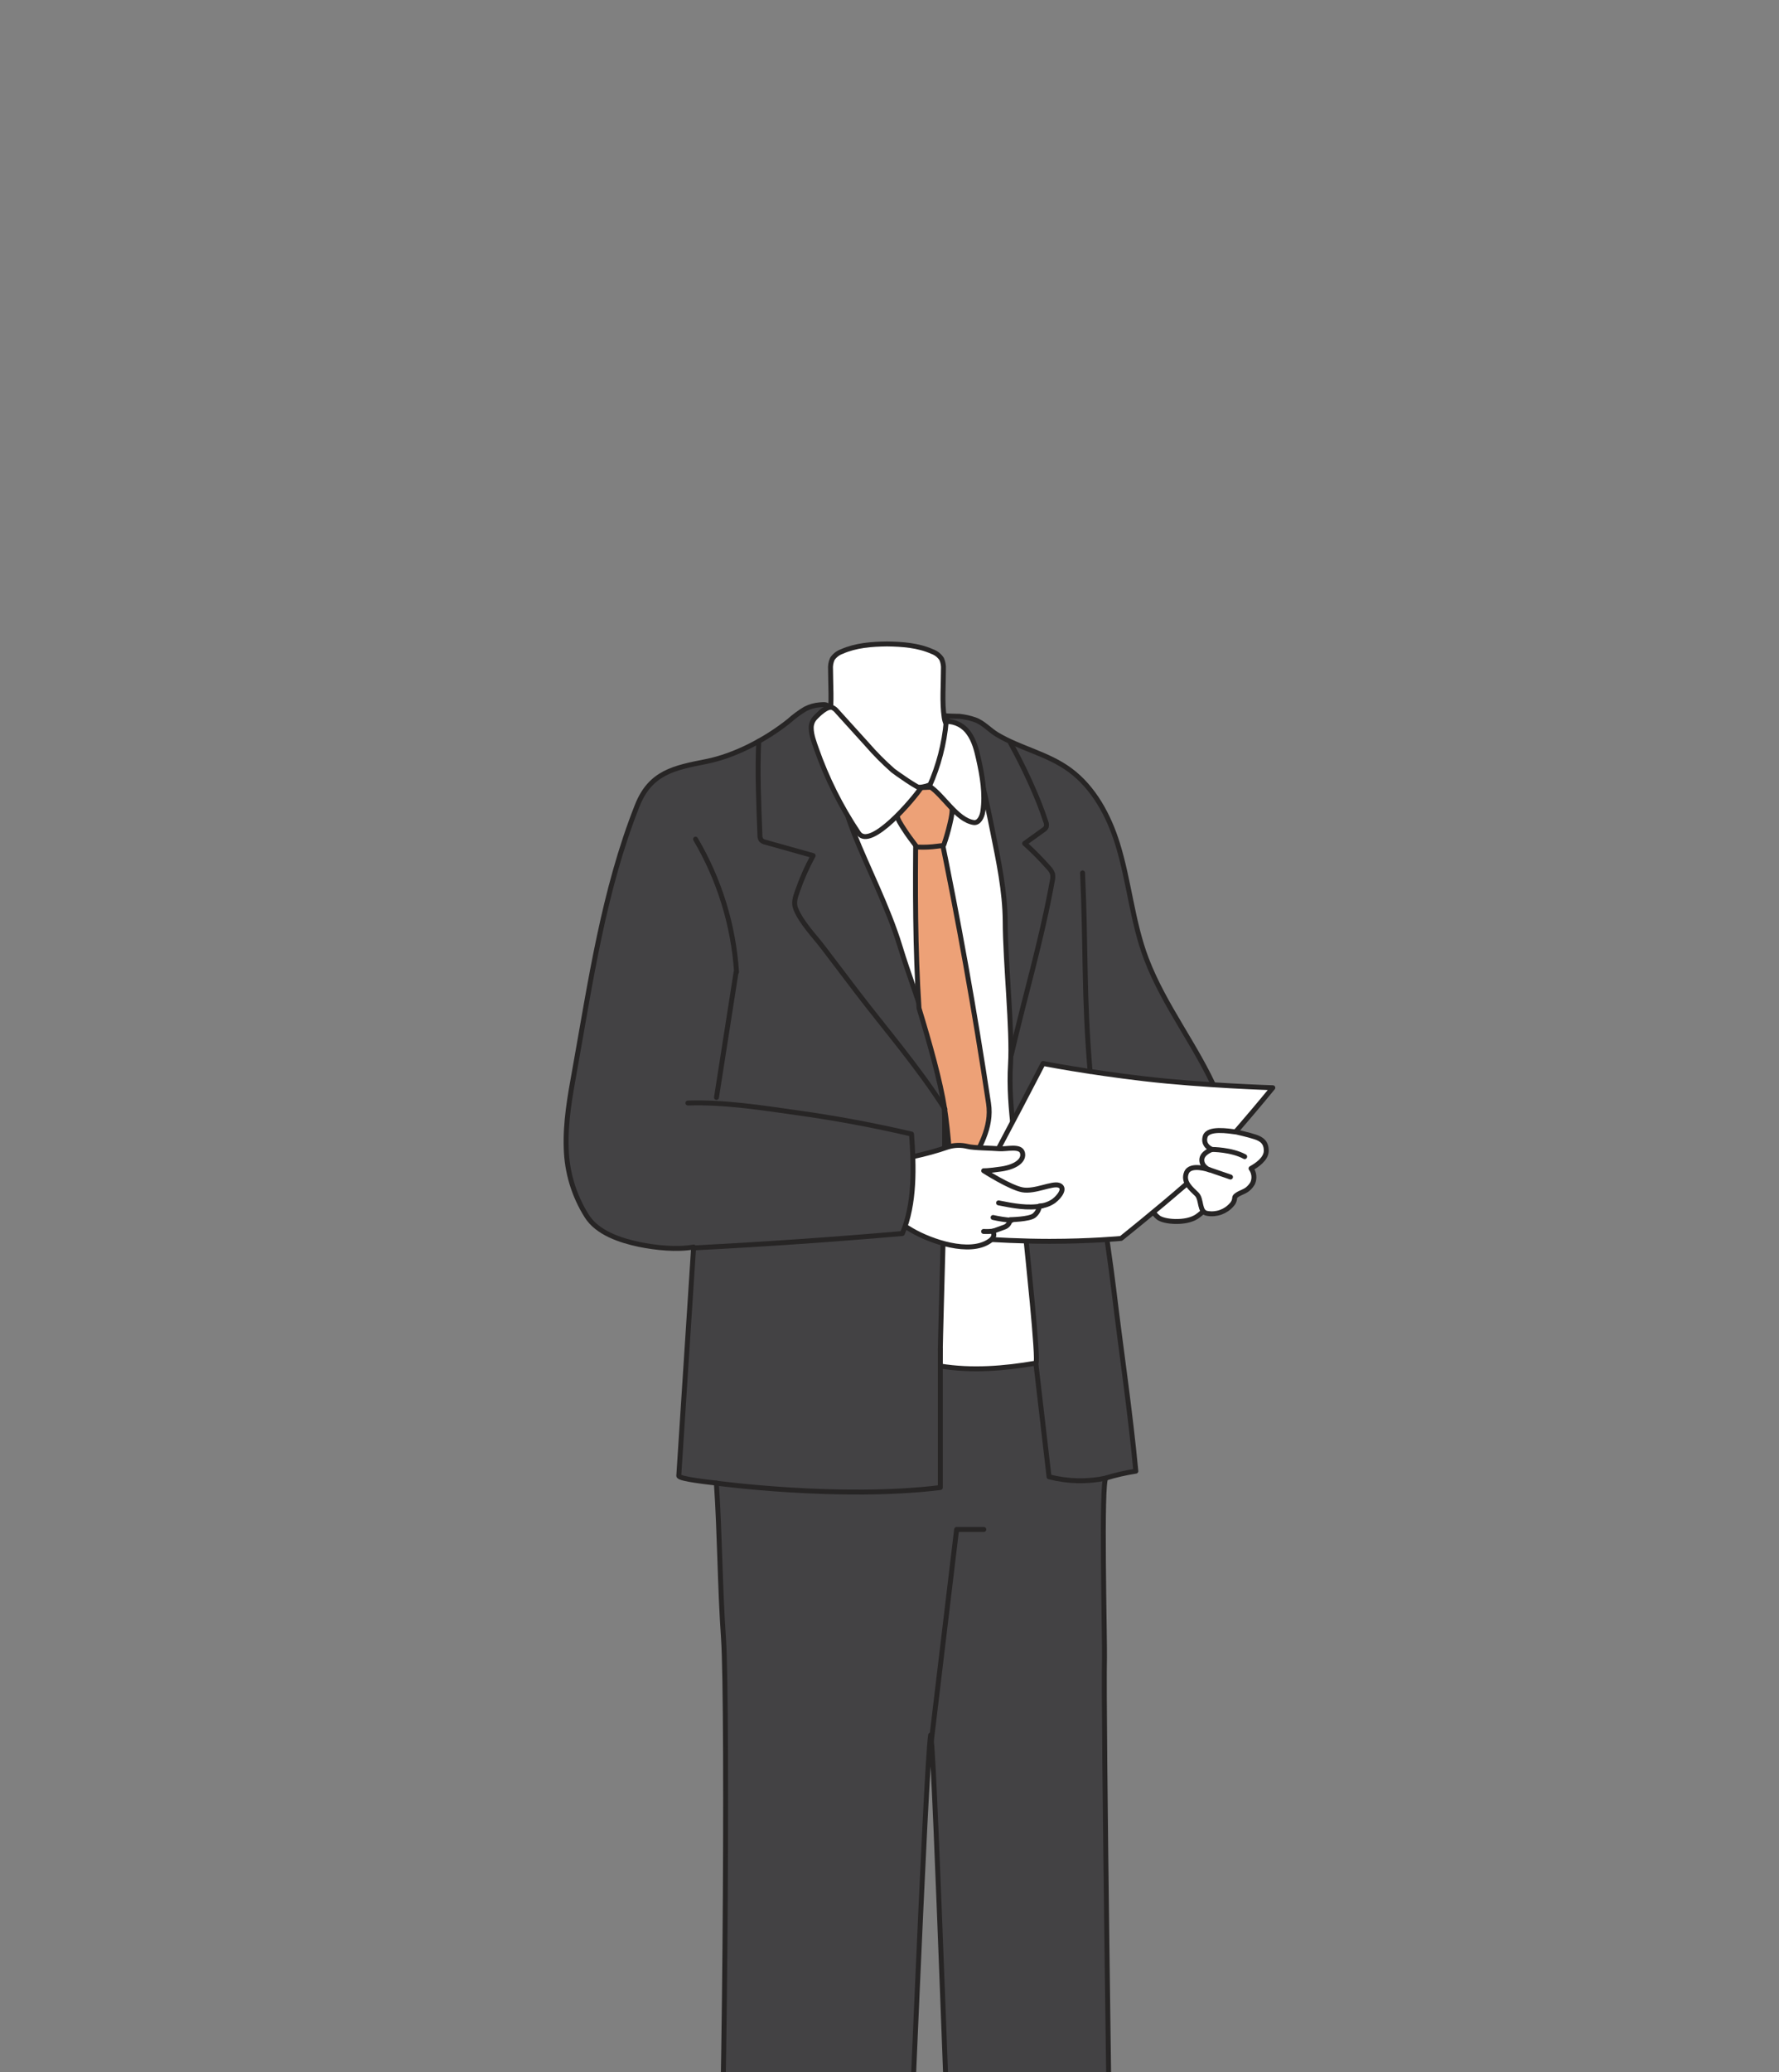 <svg width="1609" height="1873" viewBox="0 0 1609 1873" fill="none" xmlns="http://www.w3.org/2000/svg">
<rect x="0" y="0" width="1609" height="1873" fill="#808080" stroke="none"/>
<g clip-path="url(#clip0_129_4000)">
<path d="M799.612 778.312C802.639 777.796 805.644 777.139 808.601 776.341C841.625 767.328 868.923 743.364 888.826 715.504C898.356 702.172 907.369 685.648 891.502 676.565C878.311 669.031 856.459 666.66 853.948 648.4C851.929 634.317 853.314 619.296 853.267 605.049C853.498 601.834 852.942 598.612 851.648 595.66C849.617 592.567 846.634 590.219 843.151 588.971C830.43 583.291 816.135 582.258 802.217 582.07C788.275 582.258 774.051 583.291 761.259 588.971C757.779 590.225 754.798 592.572 752.763 595.66C751.465 598.61 750.917 601.835 751.166 605.049C751.166 619.296 752.481 634.341 750.462 648.4C747.857 666.754 726.005 669.125 712.908 676.565C697.041 685.648 706.054 702.172 715.584 715.504C735.487 743.364 762.785 767.328 795.809 776.341C798.767 777.139 801.771 777.796 804.799 778.312H799.612Z" fill="white" stroke="#272525" stroke-width="4.46" stroke-linecap="round" stroke-linejoin="round"/>
<path d="M842.348 1573.74C846.01 1603.33 859.219 2001.3 861.731 2031.01C861.619 2031.81 861.713 2032.62 862.004 2033.37C862.295 2034.11 862.773 2034.78 863.392 2035.29C864.011 2035.8 864.751 2036.14 865.541 2036.28C866.331 2036.43 867.144 2036.37 867.904 2036.11L1002.11 2027.16C1002.79 2027.19 1003.45 2026.99 1003.99 2026.6C1004.46 2025.98 1004.67 2025.21 1004.58 2024.44C1004.27 1971.75 997.706 1550.55 998.95 1497.88C999.278 1483.4 995.57 1337.22 1000.33 1335.93C1009.17 1333.26 1018.18 1331.2 1027.3 1329.78C1022.19 1275.26 1013.92 1220.64 1007.4 1166.09C1001.44 1116.21 991.228 1066.9 993.129 1016.37L998.738 1036.55C1004.42 1056.93 1019.46 1088.52 1042.51 1091.45C1050.95 1092.35 1059.47 1091.44 1067.53 1088.8C1086.31 1083.12 1106.26 1068.85 1112.95 1049.51C1119.41 1030.85 1108.26 1005.24 1100.75 987.922C1082.58 945.885 1053.12 909.622 1036.81 866.717C1024.02 833.106 1021.32 796.491 1010.57 762.176C1002.75 737.227 989.232 711.948 967.78 696.129C947.524 681.201 923.02 676.671 901.801 663.997C895.018 659.936 889.361 653.247 881.804 650.595C877.314 649.03 872.66 647.982 867.932 647.473C867.017 647.473 855.656 647.238 855.563 646.98C858.942 656.799 861.133 666.988 862.088 677.328C862.862 686.106 864.059 696.105 858.989 703.991C854.295 711.221 847.113 718.074 838.076 718.426C833.413 718.371 828.811 717.356 824.557 715.445C805.756 708.298 788.075 698.497 772.051 686.341C764.188 680.356 758.32 676.037 755.292 666.414C752.734 658.27 753.931 649.398 750.88 641.394C749.002 636.465 746.655 636.7 741.632 637.075C736.998 637.413 732.479 638.682 728.347 640.807C723.104 643.929 718.183 647.561 713.654 651.651C692.929 668.268 664.74 683.196 638.545 688.36C609.37 694.087 588.223 698.358 576.393 728.026C545.88 804.941 534.144 887.278 519.592 968.3C515.438 991.278 511.283 1014.49 512.105 1037.84C512.671 1059.52 519.051 1080.65 530.577 1099.01C540.177 1114.45 561.09 1121.24 578.06 1124.83C593.128 1127.9 612.164 1129.88 627.35 1127.18C622.874 1196.18 618.399 1265.11 613.924 1333.96C613.736 1337.05 644.859 1340.11 647.911 1340.55C651.079 1387.49 651.079 1433.87 654.365 1480.96C658.52 1540.41 655.606 1980.37 648.541 2039.4C679.007 2040.78 709.473 2041.43 739.939 2041.35C765.311 2041.35 793.923 2036.65 818.897 2040.25C820.986 2010.09 837.137 1598.36 841.691 1568.29L842.348 1573.74Z" fill="#434244" stroke="#272525" stroke-width="4.46" stroke-linecap="round" stroke-linejoin="round"/>
<path d="M1066.81 1014.36C1066.88 1014.16 1066.97 1013.97 1067.09 1013.8C1070.51 1008.23 1074.38 1002.95 1078.66 998.002C1084.08 991.712 1095.35 984.765 1102.76 991.947C1108.42 997.416 1107.95 1006.87 1104.34 1013.33C1092.32 1018.26 1080.14 1016.47 1067.79 1015.32C1067.62 1015.34 1067.45 1015.31 1067.29 1015.24C1067.13 1015.18 1066.99 1015.08 1066.88 1014.95C1066.82 1014.86 1066.79 1014.76 1066.78 1014.66C1066.77 1014.56 1066.78 1014.46 1066.81 1014.36Z" fill="white" stroke="#272525" stroke-width="4.46" stroke-linecap="round" stroke-linejoin="round"/>
<path d="M1076.23 1067.82C1076.23 1067.82 1055.74 1084.79 1047.69 1088.26C1039.64 1091.74 1042.65 1096.38 1047.53 1100.45C1052.41 1104.51 1072.24 1106.36 1082.36 1099.72C1088.57 1095.52 1093.59 1089.78 1096.91 1083.05L1076.23 1067.82Z" fill="white" stroke="#272525" stroke-width="4.46" stroke-linecap="round" stroke-linejoin="round"/>
<path d="M927.575 1116.83C926.589 1106.22 925.588 1095.61 924.571 1084.98C920.698 1044.78 911.45 1002.18 913.962 961.805C915.839 931.621 909.267 870.104 909.127 832.714C908.986 805.699 903.188 778.378 897.884 752.02C891.969 722.587 885.632 691.488 873.99 663.745C871.643 658.089 871.83 657.525 866.479 655.46C865.822 655.202 858.053 653.676 858.522 654.944C864.249 670.505 866.409 692.497 851.035 703.717C832.657 717.142 817.025 713.387 792.873 694.938C782.545 687.029 771.513 679.893 761.538 671.467C750.671 662.384 749.263 654.099 750.483 639.758C738.184 641.682 736.118 655.695 738.466 665.576C744.639 691.934 756.351 703.529 766.162 735.708C767.899 741.388 770.129 747.443 772.64 753.874C784.376 783.706 803.341 820.439 813.879 855.035C829.065 904.935 854.086 960.209 854.368 1012.9C854.743 1086.77 851.551 1160.77 850.143 1234.73C878.942 1239.42 908.258 1237.07 936.87 1232.12C939.827 1231.82 928.467 1126.41 927.575 1116.83Z" fill="white" stroke="#272525" stroke-width="4.46" stroke-linecap="round" stroke-linejoin="round"/>
<path d="M894.059 997.221C881.541 914.04 866.715 831.233 849.581 748.803C842.422 749.272 835.498 748.075 828.315 748.639C827.705 803.021 827.658 857.193 831.202 911.34C840.99 943.496 850.543 977.341 854.369 1002.13C856.012 1012.83 857.537 1026.72 858.734 1042.03L875.164 1057.03C885.539 1037.85 897.439 1019.45 894.059 997.221Z" fill="#EDA177" stroke="#272525" stroke-width="4.46" stroke-linecap="round" stroke-linejoin="round"/>
<path d="M847.827 764.884C841.942 765.693 835.993 765.953 830.06 765.658C829.776 765.674 829.493 765.618 829.238 765.494C828.997 765.339 828.796 765.13 828.651 764.884C824.778 759.72 820.835 754.627 817.408 749.158C815.061 745.449 811.071 739.91 811.142 735.31C811.212 730.71 814.967 725.476 817.056 721.861C818.371 719.514 820.131 715.007 822.549 713.787C826.398 711.862 844.213 710.97 849.682 712.12C853.953 713.012 858.554 721.345 860.103 725.077C862.45 730.733 860.385 739.37 859.023 745.121C857.582 751.262 855.827 757.326 853.766 763.288C853.675 763.573 853.513 763.832 853.296 764.039C853.034 764.202 852.736 764.298 852.428 764.32L847.827 764.884Z" fill="#EDA177" stroke="#272525" stroke-width="4.46" stroke-linecap="round" stroke-linejoin="round"/>
<path d="M943.409 961.281C943.409 961.281 907.31 1031.18 886.796 1068.17C866.282 1105.16 849.523 1116.8 849.523 1116.8C849.523 1116.8 899.823 1122.04 949.371 1122.04C986.127 1122.04 1013.94 1119.43 1013.94 1119.43C1013.94 1119.43 1046.99 1093.02 1071.52 1071.57C1098.49 1047.96 1151.18 983.203 1151.18 983.203C1151.18 983.203 1088.04 981.279 1035.23 975.129C982.419 968.98 943.409 961.281 943.409 961.281Z" fill="white" stroke="#272525" stroke-width="4.46" stroke-linecap="round" stroke-linejoin="round"/>
<path d="M1118.4 1023.26C1111.08 1022.33 1092.44 1019.11 1089.98 1027.44C1087.51 1035.77 1096.15 1038.99 1096.15 1038.99C1096.15 1038.99 1087.04 1042.02 1086.95 1048.38C1086.85 1054.74 1093.68 1057.39 1093.68 1057.39C1093.68 1057.39 1076.74 1051.34 1073.12 1059.93C1069.51 1068.52 1077.58 1074.69 1082.39 1079.48C1087.21 1084.27 1084.15 1095.91 1092.2 1096.85C1096.21 1097.5 1100.32 1097.12 1104.14 1095.74C1107.96 1094.35 1111.36 1092.01 1114.01 1088.94C1114.94 1087.96 1115.65 1086.82 1116.12 1085.56C1117.3 1082.13 1115.79 1082.22 1118.73 1080.14C1122.08 1077.79 1126.1 1077.15 1129.24 1074.13C1130.74 1072.78 1132 1071.19 1132.97 1069.43C1133.91 1067.29 1134.26 1064.93 1134 1062.6C1133.74 1060.28 1132.88 1058.06 1131.5 1056.17C1136.97 1053.17 1145.04 1047.49 1145.23 1040.56C1145.46 1032.47 1140.88 1029.53 1135.11 1027.63C1129.34 1025.73 1118.4 1023.26 1118.4 1023.26Z" fill="white" stroke="#272525" stroke-width="4.46" stroke-linecap="round" stroke-linejoin="round"/>
<path d="M733.709 658.171C733.709 664.273 736.385 671.15 738.216 676.408C747.675 703.439 760.53 729.158 776.474 752.947C787.13 768.884 826.844 721.613 832.947 712.225C831.867 713.891 809.475 698.025 807.691 696.546C799.241 689.113 791.305 681.114 783.938 672.605L757.04 642.914C755.946 641.511 754.55 640.372 752.956 639.581C748.262 637.657 739.788 646.013 736.972 649.111C734.773 651.607 733.607 654.846 733.709 658.171Z" fill="white" stroke="#272525" stroke-width="4.46" stroke-linecap="round" stroke-linejoin="round"/>
<path d="M629.094 758.531C650.671 795.107 663.365 836.235 666.155 878.61" stroke="#272525" stroke-width="4.46" stroke-linecap="round" stroke-linejoin="round"/>
<path d="M985.94 968.499C980.025 898.485 982.301 859.218 979.109 789.016" stroke="#272525" stroke-width="4.46" stroke-linecap="round" stroke-linejoin="round"/>
<path d="M1096.14 1038.98C1096.14 1038.98 1113.72 1038.98 1125.74 1045.48L1096.14 1038.98Z" fill="white"/>
<path d="M1096.14 1038.98C1096.14 1038.98 1113.72 1038.98 1125.74 1045.48" stroke="#272525" stroke-width="4.46" stroke-linecap="round" stroke-linejoin="round"/>
<path d="M1093.69 1057.31L1112.91 1063.91" stroke="#272525" stroke-width="4.46" stroke-linecap="round" stroke-linejoin="round"/>
<path d="M880.581 743.47C885.416 744.221 888.256 738.212 888.937 733.377C891.284 717.487 888.468 701.316 884.947 685.66C883.163 677.657 881.051 669.465 876.286 662.8C874.033 659.457 870.98 656.73 867.406 654.865C863.833 653 859.85 652.057 855.819 652.12C854.046 672.344 848.906 692.129 840.609 710.657C853.284 718.802 865.161 741.005 880.581 743.47Z" fill="white" stroke="#272525" stroke-width="4.46" stroke-linecap="round" stroke-linejoin="round"/>
<path d="M895.04 1121.78C876.873 1134.41 841.736 1121.99 825.165 1112.39C814.838 1106.45 804.91 1099.27 793.338 1096.52C791.623 1081.41 791.908 1066.13 794.183 1051.08C814.979 1048.06 837.512 1043.74 857.274 1036.77C863.04 1034.98 869.183 1034.8 875.042 1036.25C880.582 1037.73 897.364 1037.75 903.631 1038.36C909.897 1038.97 922.924 1035.12 924.755 1041.95C926.586 1048.78 918.793 1054.67 905.978 1056.6C893.162 1058.52 889.689 1058.22 889.689 1058.22C889.689 1058.22 913.536 1073.47 924.755 1075.49C935.974 1077.51 951.606 1069.2 957.732 1071.36C963.858 1073.52 959.023 1080.96 953.226 1085.45C949.379 1088.21 944.832 1089.84 940.105 1090.14C939.628 1093.56 937.865 1096.66 935.176 1098.82C930.74 1102.2 913.606 1102.46 913.606 1102.46C913.463 1103.99 912.879 1105.45 911.925 1106.65C910.971 1107.85 909.688 1108.76 908.231 1109.24C902.95 1111.26 897.739 1112.98 897.739 1112.98C897.739 1112.98 901.565 1117.25 895.04 1121.78Z" fill="white" stroke="#272525" stroke-width="4.46" stroke-linecap="round" stroke-linejoin="round"/>
<path d="M942.494 1090.01C929.491 1092.48 916.136 1089.87 903.156 1087.29" stroke="#272525" stroke-width="4.46" stroke-linecap="round" stroke-linejoin="round"/>
<path d="M914.97 1103C909.321 1102.59 903.711 1101.75 898.188 1100.49" stroke="#272525" stroke-width="4.46" stroke-linecap="round" stroke-linejoin="round"/>
<path d="M899.358 1112.64C896.131 1113.16 892.856 1113.32 889.594 1113.11" stroke="#272525" stroke-width="4.46" stroke-linecap="round" stroke-linejoin="round"/>
<path d="M622.141 997.017C655.705 996.008 688.354 1001.24 721.401 1005.89C755.998 1010.72 790.337 1017.12 824.418 1025.06C826.624 1054.33 827.586 1087.73 816.132 1114.98C753.917 1120.38 691.616 1124.68 629.229 1127.89" fill="#434244"/>
<path d="M622.141 997.017C655.705 996.008 688.354 1001.24 721.401 1005.89C755.998 1010.72 790.337 1017.12 824.418 1025.06C826.624 1054.33 827.586 1087.73 816.132 1114.98C753.917 1120.38 691.616 1124.68 629.229 1127.89" stroke="#272525" stroke-width="4.46" stroke-linecap="round" stroke-linejoin="round"/>
<path d="M686.222 669.984C684.908 698.83 686.222 726.198 687.302 755.044C687.215 756.544 687.61 758.032 688.429 759.292C689.454 760.295 690.752 760.973 692.161 761.24L735.442 773.398C729.887 783.572 725.176 794.186 721.359 805.131C719.435 810.741 717.369 815.881 719.81 821.749C725.185 834.517 736.404 845.76 744.737 856.721C754.829 870.005 764.938 883.306 775.062 896.622C801.866 931.641 831.041 965.251 854.63 1002.52" stroke="#272525" stroke-width="4.46" stroke-linecap="round" stroke-linejoin="round"/>
<path d="M913.922 671.547C925.376 692.225 938.708 720.32 945.89 742.852C946.567 744.325 946.683 745.994 946.219 747.546C945.628 748.67 944.733 749.605 943.637 750.246L926.714 762.38C934.375 769.255 941.625 776.575 948.425 784.302C950.046 785.905 951.268 787.867 951.993 790.029C952.336 792.066 952.256 794.151 951.758 796.155C941.9 850.726 927.16 899.428 914.649 953.412" stroke="#272525" stroke-width="4.46" stroke-linecap="round" stroke-linejoin="round"/>
<path d="M665.713 878.906C659.83 916.585 653.93 954.264 648.016 991.943" stroke="#272525" stroke-width="4.46" stroke-linecap="round" stroke-linejoin="round"/>
<path d="M647.914 1340.61C647.914 1340.61 759.756 1355.77 850.473 1344.58V1219.31" fill="#434244"/>
<path d="M647.914 1340.61C647.914 1340.61 759.756 1355.77 850.473 1344.58V1219.31" stroke="#272525" stroke-width="4.46" stroke-linecap="round" stroke-linejoin="round"/>
<path d="M842.359 1573.71L865.197 1382.45H889.795" stroke="#272525" stroke-width="4.46" stroke-linecap="round" stroke-linejoin="round"/>
<path d="M936.875 1232.3L948.799 1334.87C965.69 1339.25 983.367 1339.64 1000.44 1336.02" fill="#434244"/>
<path d="M936.875 1232.3L948.799 1334.87C965.69 1339.25 983.367 1339.64 1000.44 1336.02" stroke="#272525" stroke-width="4.46" stroke-linecap="round" stroke-linejoin="round"/>
</g>
<defs>
<clipPath id="clip0_129_4000">
<rect width="1609" height="1873" fill="white"/>
</clipPath>
</defs>
</svg>

